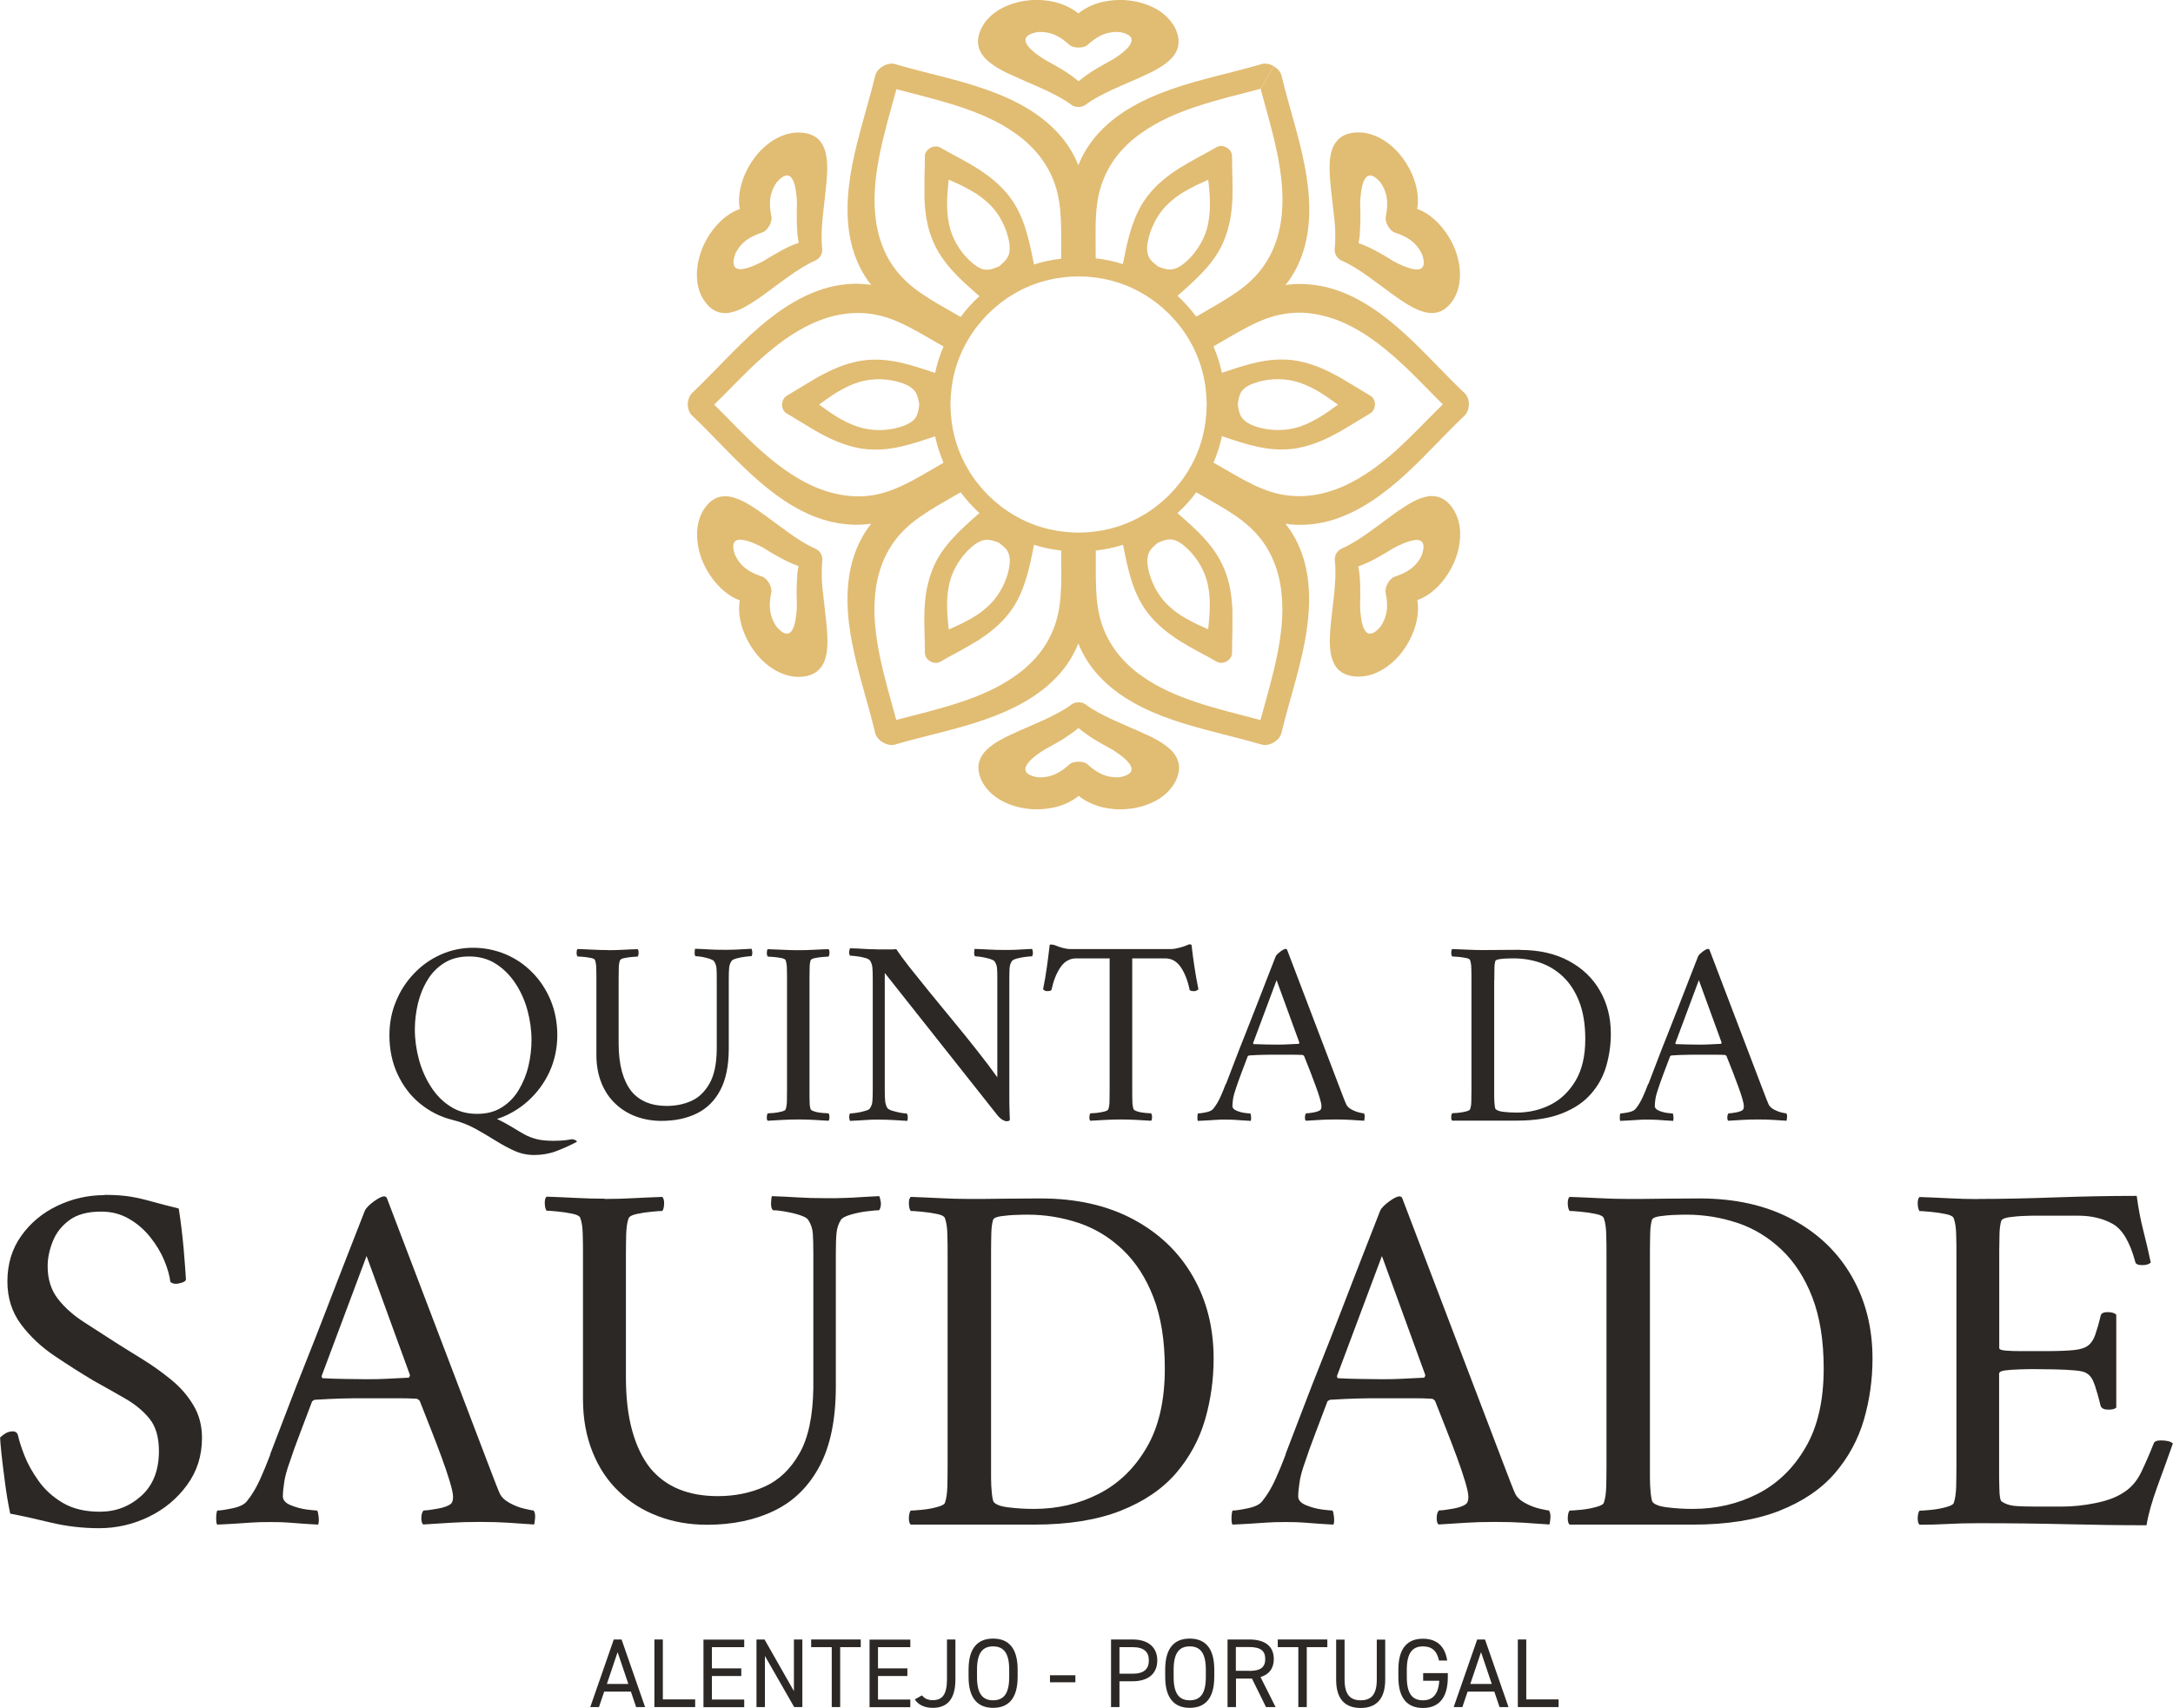 <?xml version="1.0" encoding="UTF-8"?>
<svg id="Layer_2" data-name="Layer 2" xmlns="http://www.w3.org/2000/svg" viewBox="0 0 170.08 133.67">
  <defs>
    <style>
      .cls-1 {
        fill: #e1bc73;
      }

      .cls-1, .cls-2 {
        stroke-width: 0px;
      }

      .cls-2 {
        fill: #2b2825;
      }
    </style>
  </defs>
  <g id="Layer_1-2" data-name="Layer 1">
    <g>
      <g>
        <path class="cls-1" d="M111.72,38.86c-.36.06-.74.2-1.11.4-.37.2-.75.44-1.15.71-.77.54-1.57,1.17-2.33,1.7-.75.54-1.48.99-2.06,1.24-.42.17-.65.58-.59,1.02.04.31.05.68.04,1.09,0,.41-.05.85-.08,1.31-.09.92-.23,1.92-.31,2.86-.08.94-.08,1.82.18,2.51.25.68.79,1.18,1.81,1.25,1.33.1,2.72-.72,3.64-1.95.93-1.23,1.4-2.8,1.17-4.03,1.19-.41,2.31-1.6,2.91-3.02.59-1.42.64-3.04-.13-4.15-.57-.85-1.27-1.06-1.99-.95ZM111.29,43.44c-.48,1.04-1.32,1.42-2.13,1.7-.41.13-.79.82-.71,1.23.17.84.24,1.76-.41,2.69-.7.81-1.1.59-1.31.09-.11-.25-.17-.57-.21-.88-.04-.31-.07-.61-.07-.82.02-.54.03-1.08.01-1.6,0-.26-.02-.52-.04-.77-.02-.26-.06-.51-.11-.75.47-.16.94-.38,1.4-.63.46-.25.92-.53,1.38-.81.37-.2,1.09-.54,1.62-.62.53-.07.93.17.57,1.18Z"/>
        <path class="cls-1" d="M89.74,57.51c-.43-.21-.88-.4-1.32-.59-.44-.2-.88-.39-1.31-.58-.84-.4-1.59-.78-2.1-1.18-.18-.13-.38-.2-.59-.19-.21,0-.41.06-.59.19-.51.4-1.26.78-2.1,1.18-.43.19-.87.38-1.31.58-.45.19-.89.38-1.32.59-.85.39-1.62.84-2.08,1.4-.46.56-.62,1.27-.18,2.21.3.59.79,1.1,1.41,1.47.62.36,1.36.61,2.12.7.76.11,1.54.04,2.25-.12.71-.18,1.33-.49,1.81-.88.47.39,1.1.7,1.81.88.71.17,1.49.23,2.25.12.76-.09,1.5-.34,2.12-.7.62-.37,1.11-.87,1.41-1.47.45-.93.28-1.64-.18-2.21-.46-.55-1.24-1.01-2.08-1.4ZM87.65,60.83c-1.14.08-1.89-.42-2.53-1.01-.16-.14-.43-.21-.71-.2-.27,0-.55.06-.7.2-.64.59-1.39,1.09-2.53,1.01-1.05-.2-1.06-.64-.74-1.08.33-.44.98-.88,1.34-1.09.48-.27.95-.52,1.39-.79.44-.28.86-.57,1.24-.89.38.32.8.61,1.24.89.44.27.91.52,1.39.79.36.22,1.01.65,1.34,1.09.33.44.31.88-.74,1.08Z"/>
        <path class="cls-1" d="M64.4,46.34c-.04-.47-.08-.9-.08-1.31,0-.41,0-.78.04-1.09.06-.44-.17-.85-.59-1.02-.58-.25-1.31-.7-2.06-1.24-.76-.54-1.56-1.16-2.33-1.7-.39-.27-.77-.51-1.15-.71-.38-.19-.75-.34-1.11-.4-.72-.12-1.42.1-1.99.94-.76,1.11-.72,2.72-.13,4.15.61,1.42,1.73,2.62,2.91,3.03-.24,1.23.24,2.8,1.17,4.03.92,1.23,2.31,2.05,3.64,1.95,1.02-.07,1.56-.58,1.82-1.25.26-.69.25-1.57.18-2.51-.08-.94-.22-1.94-.31-2.86ZM62.4,45.07c-.02.25-.03.51-.04.77-.02.53,0,1.06.01,1.6,0,.21-.02.51-.07.83-.04.31-.1.63-.21.88-.21.5-.61.72-1.31-.1-.65-.94-.58-1.85-.41-2.69.08-.41-.31-1.1-.71-1.23-.81-.27-1.65-.66-2.13-1.7-.36-1.01.03-1.25.57-1.18.53.07,1.25.41,1.62.61.46.29.92.57,1.38.81.45.25.92.47,1.4.63-.05.25-.09.5-.11.75Z"/>
        <path class="cls-1" d="M57.11,24.47c.36-.06.74-.2,1.11-.4.37-.2.75-.44,1.15-.71.77-.54,1.57-1.17,2.33-1.7.75-.54,1.48-.99,2.06-1.24.42-.17.65-.58.59-1.02-.04-.31-.05-.68-.04-1.09,0-.41.05-.85.08-1.31.09-.92.23-1.92.31-2.86.08-.94.08-1.82-.18-2.51-.25-.68-.79-1.18-1.81-1.25-1.33-.1-2.72.72-3.64,1.95-.93,1.23-1.4,2.8-1.17,4.03-1.19.41-2.31,1.6-2.91,3.02-.59,1.42-.64,3.04.13,4.15.57.85,1.27,1.06,1.99.95ZM57.54,19.89c.48-1.04,1.32-1.42,2.13-1.7.41-.13.79-.82.71-1.23-.17-.84-.24-1.76.41-2.69.7-.81,1.1-.59,1.31-.09.11.25.17.57.21.88.04.31.07.61.07.82-.02.54-.03,1.08-.01,1.6,0,.26.02.52.04.77.02.26.06.51.11.75-.48.16-.94.38-1.4.63-.46.25-.92.53-1.38.81-.37.2-1.09.54-1.62.62-.53.07-.93-.17-.57-1.18Z"/>
        <path class="cls-1" d="M79.09,5.83c.43.21.88.4,1.32.59.44.2.88.39,1.31.58.84.4,1.59.78,2.1,1.18.18.13.38.2.59.19.21,0,.41-.06.59-.19.51-.4,1.26-.78,2.1-1.18.43-.19.87-.38,1.31-.58.45-.19.89-.38,1.32-.59.85-.39,1.62-.84,2.08-1.4.46-.56.62-1.27.18-2.21-.3-.59-.79-1.1-1.41-1.47-.62-.36-1.36-.61-2.12-.7-.76-.11-1.54-.04-2.25.12-.71.18-1.33.49-1.81.88-.47-.39-1.1-.7-1.81-.88-.71-.17-1.49-.23-2.25-.12-.76.09-1.5.34-2.12.7-.62.37-1.11.87-1.41,1.47-.45.93-.28,1.64.18,2.21.46.55,1.24,1.01,2.08,1.4ZM81.18,2.51c1.14-.08,1.89.42,2.53,1.01.16.14.43.21.71.2.27,0,.55-.06.7-.2.64-.59,1.39-1.09,2.53-1.01,1.05.2,1.06.64.74,1.08-.33.44-.98.88-1.34,1.09-.48.27-.95.52-1.39.79-.44.28-.86.57-1.24.89-.38-.32-.8-.61-1.24-.89-.44-.27-.91-.52-1.39-.79-.36-.22-1.01-.65-1.34-1.09-.33-.44-.31-.88.74-1.08Z"/>
        <path class="cls-1" d="M104.43,17c.04.47.08.9.08,1.31,0,.41,0,.78-.04,1.09-.06.44.17.85.59,1.02.58.25,1.31.7,2.06,1.24.76.54,1.56,1.16,2.33,1.7.39.27.77.51,1.15.71.38.19.75.34,1.11.4.72.12,1.42-.1,1.99-.94.76-1.11.72-2.72.13-4.15-.61-1.42-1.73-2.62-2.91-3.03.24-1.23-.24-2.8-1.17-4.03-.92-1.23-2.31-2.05-3.64-1.95-1.02.07-1.56.58-1.82,1.25-.26.69-.25,1.57-.18,2.51.08.94.22,1.94.31,2.86ZM106.43,18.26c.02-.25.03-.51.04-.77.02-.53,0-1.06-.01-1.6,0-.21.02-.51.07-.83.04-.31.1-.63.21-.88.21-.5.61-.72,1.31.1.65.94.58,1.85.41,2.69-.08.41.31,1.1.71,1.23.81.27,1.65.66,2.13,1.7.36,1.01-.03,1.25-.57,1.18-.53-.07-1.25-.41-1.62-.61-.46-.29-.92-.57-1.38-.81-.45-.25-.92-.47-1.4-.63.05-.25.09-.5.11-.75Z"/>
        <path class="cls-1" d="M114.6,30.74c-1.75-1.67-3.38-3.53-5.16-5.07-1.77-1.54-3.69-2.76-5.74-3.22-1.03-.23-2.07-.29-3.08-.14.64-.8,1.11-1.73,1.42-2.74.61-2,.53-4.27.08-6.58-.44-2.31-1.23-4.65-1.8-7.01-.05-.32-.31-.61-.62-.79l-1.03,1.77c.91,3.32,1.95,6.65,1.66,9.75-.15,1.76-.76,3.41-1.89,4.71-.66.76-1.45,1.34-2.28,1.87-.83.53-1.69,1-2.53,1.49-.44-.59-.93-1.13-1.47-1.63.74-.64,1.45-1.27,2.09-1.97.63-.69,1.2-1.47,1.57-2.4.2-.5.35-1.03.46-1.56.1-.53.15-1.07.18-1.63.02-.55.02-1.1,0-1.67-.01-.56-.03-1.12-.03-1.7,0-.29-.18-.53-.42-.67-.24-.14-.54-.18-.79-.03-.5.29-1,.56-1.49.82-.5.28-.98.55-1.45.84-.93.6-1.77,1.27-2.44,2.14-.62.79-1,1.66-1.29,2.56-.29.9-.47,1.82-.66,2.79-.69-.22-1.4-.37-2.13-.45,0-.94-.02-1.89,0-2.83.03-.94.12-1.88.41-2.8.27-.85.68-1.64,1.23-2.36.54-.69,1.23-1.34,1.98-1.85,2.54-1.81,5.95-2.56,9.28-3.43h0l1.03-1.77c-.31-.18-.68-.26-.99-.15-2.33.68-4.76,1.16-6.98,1.94-2.22.77-4.23,1.83-5.66,3.37-.72.76-1.29,1.66-1.66,2.59-.37-.93-.94-1.84-1.66-2.59-1.43-1.54-3.43-2.6-5.66-3.37-2.23-.78-4.66-1.26-6.98-1.94-.31-.11-.67-.03-.99.15-.31.18-.56.46-.62.79-.57,2.35-1.36,4.7-1.8,7.01-.44,2.31-.53,4.57.08,6.58.31,1.01.77,1.94,1.42,2.74-1.02-.16-2.05-.1-3.08.13-2.04.47-3.96,1.68-5.74,3.22-1.78,1.54-3.41,3.41-5.16,5.07-.24.21-.37.56-.38.92,0,.36.13.72.38.92,1.75,1.67,3.38,3.53,5.16,5.07,1.77,1.54,3.69,2.76,5.74,3.22,1.03.23,2.07.29,3.08.14-.64.8-1.11,1.73-1.42,2.74-.61,2-.53,4.27-.08,6.58.44,2.31,1.23,4.65,1.8,7.01.05.32.31.61.62.79.31.18.68.26.99.15,2.33-.68,4.76-1.16,6.98-1.94,2.22-.77,4.23-1.83,5.66-3.37.72-.75,1.29-1.66,1.66-2.59.37.93.94,1.84,1.66,2.59,1.43,1.54,3.43,2.6,5.66,3.37,2.23.78,4.66,1.26,6.98,1.94.31.11.67.03.99-.15.31-.18.56-.46.62-.79.57-2.35,1.36-4.7,1.8-7.01.44-2.31.53-4.57-.08-6.58-.31-1.01-.77-1.94-1.42-2.74,1.02.16,2.05.1,3.08-.13,2.04-.47,3.96-1.68,5.74-3.22,1.78-1.54,3.41-3.41,5.16-5.07.24-.21.37-.56.38-.92,0-.36-.13-.72-.38-.92ZM89.84,18.93c.17-1.01.73-2.1,1.43-2.82.45-.46.97-.86,1.53-1.17.28-.16.57-.31.87-.46.3-.14.6-.27.9-.41h0s0,0,0,0c.15,1.32.24,2.63-.12,3.88-.26.91-.86,1.85-1.58,2.5-.99.9-1.54.67-2.23.41-.26-.22-.52-.39-.68-.67-.16-.27-.23-.64-.13-1.26ZM70.15,6.98c3.33.87,6.74,1.62,9.28,3.43.72.49,1.37,1.1,1.9,1.76.53.67.95,1.42,1.23,2.23.33.95.44,1.93.48,2.91.04.98.01,1.96.02,2.94-.73.08-1.44.23-2.13.45-.19-.97-.38-1.89-.66-2.79-.29-.9-.67-1.77-1.29-2.56-.67-.87-1.51-1.54-2.44-2.14-.46-.29-.95-.57-1.45-.84-.49-.26-.99-.53-1.49-.82-.25-.14-.55-.1-.79.03-.24.14-.43.38-.42.67,0,.58-.02,1.14-.03,1.7,0,.57-.01,1.12,0,1.67.03.56.08,1.1.18,1.63.1.54.25,1.06.46,1.56.38.93.94,1.71,1.57,2.4.63.7,1.35,1.32,2.09,1.97-.54.49-1.04,1.04-1.47,1.63-.8-.47-1.63-.92-2.43-1.42-.8-.5-1.57-1.05-2.22-1.76-1.23-1.32-1.89-3.06-2.04-4.89-.29-3.1.75-6.43,1.66-9.75ZM78.88,20.1c-.15.32-.42.52-.7.76-.32.11-.6.26-.92.25-.31.01-.68-.12-1.15-.52-.79-.65-1.46-1.68-1.73-2.65-.36-1.24-.27-2.56-.12-3.88h0c.3.14.6.27.9.41.3.15.59.3.87.46.56.31,1.08.71,1.53,1.17.66.68,1.17,1.66,1.38,2.61.14.66.1,1.08-.05,1.38ZM67.44,38.84c-.44.02-.88,0-1.33-.07-.45-.06-.89-.16-1.32-.29-.43-.13-.87-.3-1.28-.49-1.41-.65-2.71-1.62-3.96-2.73-1.26-1.11-2.41-2.37-3.65-3.59,1.24-1.21,2.4-2.47,3.65-3.59,1.25-1.11,2.55-2.08,3.96-2.73,1.61-.75,3.33-1.05,5.03-.72.99.19,1.88.58,2.75,1.04.87.46,1.71.97,2.56,1.45-.29.67-.51,1.36-.66,2.07-1.86-.62-3.6-1.24-5.62-.98-1.07.15-2.1.54-3.07,1.05-.5.25-.97.54-1.45.83l-.73.44c-.24.15-.48.29-.73.44-.24.14-.37.42-.38.7,0,.28.13.56.38.7.25.14.49.29.73.44l.73.44c.48.29.95.58,1.45.83.97.51,2,.9,3.07,1.05,2.02.26,3.76-.36,5.62-.98.15.71.38,1.4.66,2.07-.81.46-1.62.96-2.45,1.4-.83.44-1.69.83-2.63,1.05-.44.1-.88.16-1.33.18ZM64.1,31.67c.55-.39,1.07-.78,1.64-1.1.57-.32,1.14-.59,1.78-.74.93-.23,2.03-.19,2.96.11.63.2.97.45,1.17.74.18.29.25.62.3.99-.04.34-.09.65-.23.93-.08.14-.19.27-.36.4-.16.12-.38.24-.67.34-.97.36-2.17.42-3.16.17-.64-.16-1.21-.42-1.78-.74-.56-.32-1.09-.71-1.64-1.1h0ZM83.05,45.91c-.03.94-.12,1.88-.41,2.8-.27.85-.68,1.64-1.23,2.36-.54.69-1.23,1.34-1.98,1.85-2.54,1.81-5.95,2.56-9.28,3.43-.91-3.32-1.95-6.65-1.66-9.75.15-1.76.76-3.41,1.89-4.71.66-.76,1.45-1.34,2.28-1.87.83-.53,1.69-1,2.53-1.49.44.59.93,1.13,1.47,1.63-.74.64-1.45,1.27-2.09,1.97-.63.69-1.2,1.47-1.57,2.4-.2.5-.35,1.03-.46,1.56-.1.53-.15,1.07-.18,1.63-.02.55-.02,1.1,0,1.67.01.56.03,1.12.03,1.7,0,.29.18.53.42.67.24.14.54.18.79.03.5-.29,1-.56,1.49-.82.5-.28.98-.55,1.45-.84.93-.6,1.77-1.27,2.44-2.14.62-.79,1-1.66,1.29-2.56.29-.9.47-1.82.66-2.79.69.22,1.4.37,2.13.45,0,.94.02,1.89,0,2.83ZM78.86,43.15c.16.27.23.64.13,1.26-.17,1.01-.73,2.1-1.43,2.82-.45.46-.97.86-1.53,1.17-.28.16-.57.31-.87.46-.3.14-.6.27-.9.41h0c-.15-1.32-.24-2.63.12-3.88.26-.91.86-1.85,1.58-2.5.99-.9,1.54-.67,2.23-.41.26.22.52.39.68.67ZM84.42,41.69c-1.78-.02-3.49-.45-5-1.34-.76-.43-1.45-.98-2.09-1.6-.61-.63-1.17-1.32-1.6-2.09-.89-1.51-1.32-3.22-1.34-5,.02-1.78.45-3.49,1.34-5,.43-.76.98-1.45,1.6-2.09.63-.61,1.32-1.17,2.09-1.6,1.51-.89,3.22-1.32,5-1.34,1.78.02,3.49.45,5,1.34.76.43,1.45.98,2.09,1.6.61.63,1.17,1.32,1.6,2.09.89,1.51,1.32,3.22,1.34,5-.02,1.78-.45,3.49-1.34,5-.43.76-.98,1.45-1.6,2.09-.63.61-1.32,1.17-2.09,1.6-1.51.89-3.22,1.32-5,1.34ZM104.73,31.67h0c-.55.39-1.07.78-1.64,1.1-.57.32-1.14.59-1.78.74-.93.23-2.03.19-2.96-.11-.63-.2-.97-.45-1.17-.74-.18-.29-.25-.62-.3-.99.04-.34.09-.65.23-.93.08-.14.19-.27.36-.4.16-.12.38-.24.67-.34.97-.36,2.17-.42,3.16-.17.64.16,1.21.42,1.78.74.56.32,1.09.71,1.64,1.1h0ZM98.68,56.36c-3.33-.87-6.74-1.62-9.28-3.43-.72-.49-1.37-1.1-1.9-1.76-.53-.68-.95-1.42-1.23-2.23-.33-.95-.44-1.93-.48-2.91-.04-.98-.01-1.96-.02-2.94.73-.08,1.44-.23,2.13-.45.19.97.38,1.89.66,2.79.29.9.67,1.77,1.29,2.56.67.87,1.51,1.54,2.44,2.14.46.29.95.57,1.45.84.49.26.99.53,1.49.82.25.14.55.1.79-.03l-1.45-2.5c-.3-.14-.6-.27-.9-.41-.3-.15-.59-.3-.87-.46-.56-.31-1.08-.71-1.53-1.17-.66-.68-1.17-1.66-1.38-2.61-.14-.66-.1-1.08.05-1.38.15-.32.42-.52.7-.76.32-.11.6-.26.92-.25.31-.01.68.12,1.15.52.79.65,1.46,1.68,1.73,2.64.36,1.24.27,2.56.12,3.88h0s1.45,2.5,1.45,2.5c.24-.14.43-.38.42-.67,0-.58.02-1.14.03-1.7,0-.57.01-1.12,0-1.67-.03-.56-.08-1.1-.18-1.63-.1-.54-.25-1.06-.46-1.56-.38-.93-.94-1.71-1.57-2.4-.63-.7-1.35-1.32-2.09-1.97.54-.49,1.04-1.04,1.47-1.63.8.47,1.63.92,2.43,1.42.8.5,1.57,1.05,2.22,1.76,1.23,1.32,1.89,3.06,2.04,4.89.29,3.1-.75,6.43-1.66,9.75ZM109.28,35.25c-1.25,1.11-2.55,2.08-3.96,2.73-1.61.75-3.33,1.05-5.03.72-.99-.19-1.88-.58-2.75-1.04-.87-.46-1.71-.97-2.56-1.45.29-.67.51-1.36.66-2.07,1.86.62,3.6,1.24,5.62.98,1.07-.15,2.1-.54,3.07-1.05.5-.25.97-.54,1.45-.83l.73-.44c.24-.15.48-.29.73-.44.24-.14.37-.42.38-.7,0-.28-.13-.56-.38-.7-.25-.14-.49-.29-.73-.44l-.73-.44c-.48-.29-.95-.58-1.45-.83-.97-.51-2-.9-3.07-1.05-2.02-.26-3.76.36-5.62.98-.15-.71-.38-1.4-.66-2.07.81-.46,1.62-.96,2.45-1.4.83-.44,1.69-.84,2.63-1.05.44-.1.88-.16,1.33-.18.44-.02.88,0,1.33.07.45.06.89.16,1.32.29.43.13.87.3,1.28.49,1.41.65,2.71,1.62,3.96,2.73,1.26,1.11,2.41,2.37,3.65,3.59-1.24,1.21-2.4,2.47-3.65,3.59Z"/>
      </g>
      <g>
        <path class="cls-2" d="M37.01,74.18c.9,0,1.74.17,2.54.5.79.33,1.49.8,2.1,1.42.61.61,1.09,1.34,1.44,2.17.35.84.53,1.76.53,2.76s-.21,1.99-.62,2.88c-.41.88-.98,1.64-1.69,2.28-.71.63-1.51,1.1-2.41,1.39.48.23.89.46,1.22.66s.64.39.93.55c.29.16.61.28.96.37.35.09.79.13,1.31.13.4,0,.72-.02.96-.05.24-.03.4-.06.47-.07.07,0,.14.01.22.04.08.03.13.06.16.1.01.01.02.03.02.06-.55.29-1.09.53-1.62.73-.53.2-1.11.3-1.73.3-.54,0-1.05-.11-1.54-.33-.49-.22-.98-.49-1.48-.8s-1.02-.62-1.56-.92c-.55-.3-1.15-.54-1.81-.7-.94-.23-1.78-.66-2.53-1.27-.75-.61-1.33-1.38-1.76-2.3-.43-.92-.64-1.94-.64-3.05,0-.95.17-1.84.52-2.67.34-.83.82-1.56,1.42-2.18.6-.63,1.3-1.12,2.09-1.47.79-.35,1.63-.53,2.51-.53ZM36.72,74.86c-.76,0-1.41.17-1.95.51s-.98.78-1.31,1.34c-.34.55-.59,1.17-.75,1.84-.16.68-.24,1.35-.24,2.03,0,.79.11,1.57.32,2.35.21.78.53,1.49.94,2.13s.92,1.16,1.52,1.54c.6.39,1.29.58,2.08.58s1.41-.17,1.95-.51c.54-.34.98-.79,1.32-1.36.34-.57.6-1.19.76-1.87.16-.68.24-1.36.24-2.04,0-.79-.11-1.57-.32-2.34-.21-.77-.53-1.48-.95-2.11-.42-.63-.93-1.14-1.53-1.52-.6-.38-1.29-.57-2.08-.57Z"/>
        <path class="cls-2" d="M47.55,74.37c.4,0,.79-.01,1.17-.03.38-.02.78-.04,1.19-.05.05.06.08.15.07.29,0,.14-.03.23-.07.29-.08,0-.23.01-.45.03-.21.02-.42.05-.61.09-.19.04-.3.1-.33.19-.06.17-.09.38-.09.65,0,.27-.01.56-.01.86v4.99c0,.84.09,1.57.26,2.19.17.62.42,1.13.73,1.53.63.77,1.56,1.16,2.77,1.16.7,0,1.35-.13,1.93-.39s1.05-.71,1.42-1.36c.37-.64.56-1.54.57-2.7v-5.46c0-.36,0-.64-.02-.85-.01-.21-.08-.39-.19-.56-.04-.07-.16-.13-.35-.2-.19-.06-.4-.11-.61-.15-.21-.03-.38-.05-.49-.05-.06-.07-.08-.17-.07-.3,0-.13.02-.22.03-.28.4.01.76.03,1.09.05.32.02.71.03,1.15.03.32,0,.58,0,.78-.01.2,0,.41-.02.62-.03.21-.01.47-.03.78-.04.03.06.05.14.06.25.01.11,0,.22-.06.33-.08,0-.24.01-.48.04-.23.03-.46.07-.68.13-.22.06-.36.13-.41.22-.1.15-.16.32-.18.52-.02.19-.03.48-.03.87v5.44c0,1.34-.22,2.43-.66,3.26-.44.84-1.06,1.45-1.85,1.83-.79.39-1.71.58-2.76.58-.72,0-1.39-.12-2.01-.35s-1.15-.57-1.59-.99c-.47-.44-.84-.99-1.1-1.64-.26-.65-.39-1.37-.39-2.17v-5.9c0-.3,0-.59-.01-.86,0-.27-.04-.49-.09-.65-.01-.08-.12-.15-.32-.19-.2-.04-.41-.07-.62-.09-.21-.02-.36-.03-.44-.03-.04-.06-.07-.15-.07-.29,0-.14.02-.23.07-.29.41.01.82.03,1.21.05s.78.03,1.17.03Z"/>
        <path class="cls-2" d="M62.49,74.37c.4,0,.79-.01,1.17-.03.38-.02.78-.04,1.19-.05.05.06.08.15.07.29,0,.14-.03.23-.07.29-.08,0-.23.01-.46.03-.22.02-.43.05-.62.09-.19.04-.3.1-.33.19-.04.14-.07.32-.07.54,0,.22-.01.46-.01.72v9.13c0,.26,0,.5.01.71,0,.21.03.39.07.53.03.07.14.13.33.19.19.06.4.09.62.11.22.02.37.03.46.03.04.06.07.15.07.29,0,.14-.02.23-.07.29-.41-.03-.81-.05-1.19-.07-.38-.02-.77-.03-1.17-.03s-.78.01-1.18.03c-.4.02-.81.04-1.22.07-.06-.06-.08-.15-.07-.29,0-.14.03-.23.07-.29.08,0,.23-.01.46-.03.22-.02.43-.06.63-.11.2-.05.31-.12.32-.19.05-.17.09-.38.09-.64,0-.26.01-.55.01-.85v-8.63c0-.3,0-.59-.01-.86,0-.27-.04-.49-.09-.65-.01-.08-.12-.15-.32-.19-.2-.04-.41-.07-.63-.09-.22-.02-.37-.03-.46-.03-.04-.06-.07-.15-.07-.29,0-.14.02-.23.07-.29.41.01.82.03,1.22.05.4.02.79.03,1.18.03Z"/>
        <path class="cls-2" d="M68.62,74.31h.89c.29,0,.5,0,.64-.02.21.32.54.77.99,1.35.46.58.99,1.24,1.59,1.98.61.74,1.23,1.5,1.88,2.29.65.79,1.28,1.56,1.88,2.33.61.77,1.13,1.46,1.57,2.08v-7.66c0-.36,0-.64-.02-.85-.01-.21-.08-.39-.19-.56-.04-.07-.17-.13-.37-.2-.21-.06-.42-.11-.65-.15-.23-.03-.4-.05-.51-.05-.06-.07-.08-.17-.07-.3,0-.13.02-.22.03-.28.4.01.78.03,1.13.05.35.02.75.03,1.19.03.32,0,.58,0,.78-.01.2,0,.41-.02.62-.03.21-.01.47-.03.78-.04.03.06.05.14.06.25.01.11,0,.22-.06.33-.08,0-.25.01-.49.04-.24.03-.47.07-.69.13-.22.06-.36.13-.41.22-.1.15-.15.32-.17.52-.01.19-.02.48-.02.87v9.23c0,.29,0,.57.01.84,0,.27.02.58.03.94-.01.06-.06.09-.12.1-.07.01-.12.02-.15.02-.06,0-.15-.03-.28-.1-.13-.07-.27-.19-.42-.37l-8.82-11.14v9.19c0,.36.01.64.03.84.02.2.08.38.18.55.04.07.16.13.36.2.2.06.41.11.64.16.23.04.4.06.51.06.05.07.08.17.08.29s-.01.22-.04.29c-.4-.03-.77-.05-1.12-.07-.35-.02-.74-.03-1.18-.03-.3,0-.56,0-.78.02-.21.01-.42.03-.62.04-.2.01-.46.03-.78.04-.03-.06-.05-.14-.06-.25-.01-.11,0-.22.06-.33.08,0,.24-.02.48-.05.23-.03.47-.08.69-.15.23-.06.36-.13.4-.22.1-.15.16-.32.18-.51.02-.19.03-.47.03-.86v-8.78c0-.39-.01-.68-.03-.87-.02-.19-.08-.37-.18-.52-.04-.08-.18-.16-.4-.22-.23-.06-.46-.11-.69-.13-.23-.03-.39-.04-.48-.04-.06-.11-.08-.22-.06-.33.01-.11.03-.19.06-.25.47.01.85.03,1.14.05.29.02.6.03.93.03Z"/>
        <path class="cls-2" d="M91.66,74.28c.17,0,.38-.03.64-.1.26-.07.46-.13.58-.19.11-.06.19-.08.23-.08s.09.01.15.04c.07.62.15,1.22.24,1.8.09.58.19,1.14.3,1.68-.03.03-.08.06-.15.1-.07.04-.15.06-.25.04-.15,0-.25-.03-.29-.1-.14-.7-.37-1.29-.68-1.76-.32-.47-.73-.7-1.24-.7h-2.57v10.31c0,.3,0,.59.01.85,0,.26.04.48.09.64.03.07.14.13.33.19.19.06.4.09.61.11.21.02.36.03.44.03.04.06.07.15.07.29,0,.14-.02.23-.07.29-.41-.03-.81-.05-1.19-.07-.38-.02-.77-.03-1.17-.03s-.78.01-1.18.03c-.4.02-.81.04-1.22.07-.06-.06-.08-.15-.07-.29,0-.14.03-.23.07-.29.08,0,.23-.01.46-.03.22-.02.43-.06.63-.11.2-.05.31-.12.32-.19.06-.17.09-.38.09-.64,0-.26.01-.55.01-.85v-10.31h-2.61c-.51,0-.92.23-1.24.7-.32.47-.55,1.06-.7,1.76-.04.07-.14.1-.29.1-.1.01-.18,0-.24-.04-.06-.04-.11-.08-.13-.1.11-.54.21-1.1.29-1.68.08-.58.16-1.18.23-1.8.07-.03.15-.03.25-.01.1.02.17.04.23.07.12.06.3.11.53.18.23.06.42.09.59.09h7.91Z"/>
        <path class="cls-2" d="M95.96,84.84c.26-.68.5-1.3.72-1.88.22-.58.47-1.22.76-1.94.28-.71.57-1.44.86-2.19.29-.75.57-1.47.84-2.16.27-.69.51-1.3.71-1.82.05-.11.18-.23.36-.37.19-.14.33-.21.42-.21.03,0,.04,0,.05.01,0,0,.02.02.05.03l4.12,10.81c.3.8.48,1.24.52,1.32.07.15.2.28.4.39.2.11.4.19.6.24.2.05.33.07.38.07.05.07.08.18.06.32-.01.15-.03.23-.04.26-.4-.03-.76-.05-1.08-.07-.32-.02-.7-.03-1.14-.03-.47,0-.86.01-1.17.03-.31.02-.7.04-1.17.07-.06-.06-.08-.15-.07-.29,0-.14.04-.23.09-.29.12,0,.32-.02.58-.07.26-.05.44-.11.54-.2.05-.05.08-.15.08-.29,0-.12-.04-.33-.13-.63-.09-.3-.2-.63-.34-1-.14-.37-.28-.73-.41-1.09-.14-.35-.3-.76-.48-1.21-.06-.06-.1-.08-.12-.08-.21-.01-.46-.02-.77-.02h-1.24c-.41,0-.77,0-1.06.01-.29,0-.66.02-1.12.05-.01,0-.05.02-.1.06-.21.55-.38,1.02-.53,1.4-.14.38-.27.73-.38,1.07-.12.34-.2.63-.24.87-.03.23-.05.42-.05.56,0,.15.11.27.32.36.21.09.43.15.66.18.23.03.37.04.42.04.03.03.05.11.06.26s0,.25-.02.32c-.26-.01-.49-.03-.67-.04-.19-.01-.37-.03-.56-.04-.19-.01-.43-.02-.73-.02s-.56,0-.77.02c-.21.01-.41.03-.62.04-.21.01-.47.03-.79.04-.03-.03-.04-.11-.04-.26s.01-.25.04-.32c.12,0,.33-.03.63-.09.3-.06.49-.16.59-.3.21-.26.38-.56.53-.88.15-.32.29-.67.42-1.02ZM99.92,76.71l-1.84,4.93c.01.06.03.08.04.08.26.01.58.02.94.03.37,0,.66.01.88.01.32,0,.6,0,.86-.02.26-.01.53-.03.84-.04.03,0,.05-.03.06-.1l-1.78-4.88Z"/>
        <path class="cls-2" d="M118.98,74.35c1.48,0,2.75.29,3.81.86,1.06.57,1.88,1.35,2.44,2.34.57.99.85,2.11.85,3.36,0,.86-.12,1.69-.35,2.5-.23.81-.63,1.55-1.19,2.19-.56.65-1.31,1.16-2.27,1.54-.95.38-2.14.57-3.56.57h-5.05c-.06-.06-.08-.15-.07-.29,0-.14.03-.23.07-.29.08,0,.23-.01.46-.03.22-.02.43-.06.63-.11.2-.05.31-.12.32-.19.06-.17.09-.38.09-.64,0-.26.01-.55.01-.85v-8.63c0-.3,0-.59-.01-.86,0-.27-.04-.49-.09-.65-.01-.08-.12-.15-.32-.19-.2-.04-.41-.07-.63-.09-.22-.02-.37-.03-.46-.03-.04-.06-.07-.15-.07-.29,0-.14.02-.23.07-.29.41.01.82.03,1.22.05.4.02.79.03,1.18.03s.88,0,1.43-.01c.55,0,1.05-.01,1.49-.01ZM116.95,76.73v9.08c0,.21.01.42.03.62.02.2.04.32.07.36.08.11.29.19.61.23.32.04.67.06,1.05.06.97,0,1.85-.21,2.66-.62.81-.41,1.46-1.05,1.96-1.89.5-.85.75-1.93.75-3.24,0-1.15-.16-2.12-.47-2.92s-.73-1.45-1.26-1.96c-.53-.5-1.13-.87-1.8-1.1-.67-.23-1.37-.34-2.1-.34-.08,0-.23,0-.46.01-.22,0-.43.02-.62.05-.19.03-.3.08-.33.14-.04.14-.07.32-.07.55,0,.23-.01.47-.01.71v.25Z"/>
        <path class="cls-2" d="M129.02,84.84c.26-.68.5-1.3.72-1.88.22-.58.47-1.22.76-1.94.28-.71.57-1.44.86-2.19.29-.75.57-1.47.84-2.16.27-.69.51-1.3.71-1.82.05-.11.18-.23.36-.37.19-.14.33-.21.42-.21.03,0,.04,0,.05.01,0,0,.02.02.05.03l4.12,10.81c.3.8.48,1.24.52,1.32.07.15.2.28.4.39.2.11.4.19.6.24.2.05.33.07.38.07.05.07.08.18.06.32-.01.15-.03.23-.04.26-.4-.03-.76-.05-1.08-.07-.32-.02-.7-.03-1.14-.03-.47,0-.86.01-1.17.03-.31.02-.7.04-1.17.07-.06-.06-.08-.15-.07-.29,0-.14.04-.23.09-.29.12,0,.32-.02.58-.07.26-.05.44-.11.54-.2.05-.05.08-.15.08-.29,0-.12-.04-.33-.13-.63-.09-.3-.2-.63-.34-1-.14-.37-.28-.73-.41-1.09-.14-.35-.3-.76-.48-1.21-.06-.06-.1-.08-.12-.08-.21-.01-.46-.02-.77-.02h-1.24c-.41,0-.77,0-1.06.01-.29,0-.66.02-1.12.05-.01,0-.05.02-.1.06-.21.55-.38,1.02-.53,1.4-.14.38-.27.73-.38,1.07-.12.34-.2.63-.24.87-.03.23-.05.42-.05.56,0,.15.11.27.32.36.21.09.43.15.66.18.23.03.37.04.42.04.03.03.05.11.06.26s0,.25-.02.32c-.26-.01-.49-.03-.67-.04-.19-.01-.37-.03-.56-.04-.19-.01-.43-.02-.73-.02s-.56,0-.77.02c-.21.01-.41.03-.62.04-.21.01-.47.03-.79.04-.03-.03-.04-.11-.04-.26s.01-.25.04-.32c.12,0,.33-.03.63-.09.3-.06.49-.16.59-.3.21-.26.38-.56.53-.88.15-.32.29-.67.42-1.02ZM132.97,76.71l-1.84,4.93c.01.06.03.08.04.08.26.01.58.02.94.03.37,0,.66.01.88.01.32,0,.6,0,.86-.02.26-.01.53-.03.84-.04.03,0,.05-.03.06-.1l-1.78-4.88Z"/>
        <path class="cls-2" d="M8.18,93.52c.82,0,1.49.05,2.04.14.54.09,1.09.22,1.66.38.57.16,1.27.34,2.11.55.16,1,.28,2.04.38,3.1.09,1.07.15,1.86.18,2.39.03.13-.07.23-.28.3-.21.07-.38.1-.51.1-.18,0-.33-.05-.43-.16-.05-.47-.21-1.03-.47-1.66-.26-.63-.63-1.24-1.09-1.82-.46-.58-1.01-1.06-1.66-1.44-.65-.38-1.38-.57-2.19-.57-1.05,0-1.88.22-2.49.67-.61.45-1.04,1-1.3,1.66-.26.66-.4,1.3-.4,1.94,0,1.03.27,1.88.81,2.57.54.69,1.22,1.29,2.05,1.82.83.53,1.67,1.07,2.51,1.62.63.4,1.33.83,2.09,1.3.76.47,1.5,1,2.21,1.58.71.58,1.29,1.24,1.74,2,.45.75.67,1.6.67,2.55,0,1.4-.39,2.63-1.17,3.69-.78,1.07-1.78,1.9-3,2.49s-2.52.89-3.89.89c-1.29,0-2.54-.15-3.73-.43-1.2-.29-2.27-.53-3.22-.71-.16-.76-.3-1.58-.41-2.45-.12-.87-.21-1.63-.28-2.29-.07-.66-.1-1.07-.1-1.22.13-.13.28-.24.45-.34.17-.09.35-.14.53-.14.24,0,.38.12.43.36.08.37.24.88.49,1.52.25.65.62,1.31,1.11,2,.49.69,1.12,1.26,1.9,1.72.78.46,1.74.69,2.9.69,1.24,0,2.32-.41,3.24-1.24.92-.83,1.38-2,1.38-3.5,0-1.08-.24-1.92-.73-2.53-.49-.61-1.12-1.13-1.9-1.58-.78-.45-1.61-.92-2.51-1.42-.97-.58-1.98-1.22-3.02-1.92-1.04-.7-1.92-1.52-2.63-2.47s-1.07-2.07-1.07-3.36c0-1.37.36-2.56,1.09-3.58.72-1.01,1.67-1.8,2.83-2.35,1.16-.55,2.38-.83,3.68-.83Z"/>
        <path class="cls-2" d="M21.14,113.84c.5-1.29.96-2.49,1.38-3.6.42-1.11.9-2.34,1.44-3.69.54-1.36,1.09-2.75,1.64-4.19.55-1.44,1.09-2.81,1.6-4.13.51-1.32.97-2.48,1.36-3.48.1-.21.34-.45.69-.71.36-.26.63-.4.81-.4.05,0,.09,0,.1.02.01.01.05.03.1.06l7.86,20.63c.58,1.53.91,2.37.99,2.53.13.29.39.54.77.75.38.21.76.36,1.15.45.38.09.63.14.73.14.11.13.14.34.12.61-.03.28-.05.44-.08.49-.76-.05-1.45-.1-2.05-.14-.61-.04-1.33-.06-2.17-.06-.9,0-1.64.02-2.23.06-.59.04-1.34.09-2.23.14-.11-.11-.15-.29-.14-.55.01-.26.07-.45.18-.55.24,0,.61-.05,1.11-.14.5-.09.84-.22,1.03-.38.11-.11.16-.29.16-.55,0-.24-.09-.64-.26-1.21-.17-.57-.39-1.21-.65-1.92-.26-.71-.53-1.4-.79-2.07-.26-.67-.57-1.44-.91-2.31-.11-.11-.18-.16-.24-.16-.4-.03-.88-.04-1.46-.04h-2.37c-.79,0-1.46,0-2.02.02-.55.01-1.26.05-2.13.1-.03,0-.09.04-.2.12-.4,1.05-.73,1.94-1.01,2.67-.28.73-.52,1.4-.73,2.04-.24.66-.39,1.21-.45,1.66-.07.45-.1.8-.1,1.07,0,.29.2.52.61.69.41.17.83.28,1.26.34.43.05.7.08.81.08.05.05.09.22.12.49.03.28.01.48-.04.61-.5-.03-.93-.05-1.28-.08-.36-.03-.71-.05-1.07-.08-.36-.03-.82-.04-1.4-.04s-1.07.01-1.46.04c-.4.03-.79.05-1.19.08-.4.03-.9.05-1.5.08-.05-.05-.08-.22-.08-.49s.03-.48.08-.61c.24,0,.64-.06,1.21-.18.57-.12.94-.31,1.13-.57.4-.5.73-1.06,1.01-1.68.28-.62.55-1.27.81-1.96ZM28.69,98.31l-3.52,9.4c.03.11.05.16.08.16.5.03,1.1.05,1.8.06.7.01,1.26.02,1.68.02.61,0,1.15-.01,1.64-.04.49-.03,1.02-.05,1.6-.08.05,0,.09-.07.12-.2l-3.4-9.33Z"/>
        <path class="cls-2" d="M47.34,93.84c.76,0,1.51-.02,2.23-.06.72-.04,1.48-.07,2.27-.1.1.11.15.29.14.55-.01.26-.06.45-.14.55-.16,0-.44.02-.85.06-.41.04-.8.1-1.17.18-.37.08-.58.2-.63.36-.11.32-.16.73-.18,1.24-.01.51-.02,1.06-.02,1.64v9.52c0,1.61.16,3,.49,4.19.33,1.19.8,2.16,1.4,2.92,1.21,1.48,2.98,2.21,5.3,2.21,1.34,0,2.57-.25,3.68-.75,1.11-.5,2.01-1.36,2.71-2.59.7-1.22,1.06-2.94,1.09-5.16v-10.43c0-.68-.01-1.23-.04-1.62-.03-.4-.15-.75-.36-1.07-.08-.13-.3-.26-.67-.38-.37-.12-.76-.21-1.17-.28-.41-.07-.72-.1-.93-.1-.11-.13-.15-.32-.14-.57.01-.25.03-.43.06-.53.76.03,1.46.06,2.07.1.62.04,1.35.06,2.19.06.61,0,1.1,0,1.48-.02.38-.01.78-.03,1.19-.06.41-.03.9-.05,1.48-.08.05.11.09.26.12.47.03.21-.01.42-.12.63-.16,0-.46.03-.91.08-.45.05-.88.14-1.3.26-.42.12-.69.26-.79.41-.18.29-.3.62-.34.99-.04.37-.06.92-.06,1.66v10.39c0,2.56-.42,4.63-1.26,6.22-.84,1.59-2.02,2.76-3.54,3.5-1.52.74-3.27,1.11-5.28,1.11-1.37,0-2.65-.22-3.83-.67-1.19-.45-2.2-1.08-3.04-1.9-.9-.84-1.59-1.88-2.09-3.12-.5-1.24-.75-2.62-.75-4.15v-11.26c0-.58,0-1.13-.02-1.64-.01-.51-.07-.93-.18-1.24-.03-.16-.23-.28-.61-.36-.38-.08-.78-.14-1.19-.18-.41-.04-.69-.06-.85-.06-.08-.11-.13-.29-.14-.55-.01-.26.03-.45.14-.55.79.03,1.56.06,2.31.1.75.04,1.49.06,2.23.06Z"/>
        <path class="cls-2" d="M81.44,93.8c2.82,0,5.24.55,7.27,1.64,2.03,1.09,3.58,2.58,4.66,4.47,1.08,1.88,1.62,4.02,1.62,6.42,0,1.63-.22,3.23-.67,4.78-.45,1.55-1.21,2.95-2.27,4.19-1.07,1.24-2.51,2.22-4.33,2.94-1.82.72-4.08,1.09-6.8,1.09h-9.64c-.11-.11-.15-.29-.14-.55.01-.26.06-.45.14-.55.16,0,.45-.02.87-.06.42-.04.82-.11,1.21-.22.38-.1.59-.22.61-.36.11-.32.16-.72.18-1.23.01-.5.02-1.04.02-1.62v-16.48c0-.58,0-1.13-.02-1.64-.01-.51-.07-.93-.18-1.24-.03-.16-.23-.28-.61-.36-.38-.08-.78-.14-1.21-.18-.42-.04-.71-.06-.87-.06-.08-.11-.13-.29-.14-.55-.01-.26.03-.45.14-.55.79.03,1.57.06,2.33.1.76.04,1.51.06,2.25.06s1.67,0,2.73-.02c1.05-.01,2-.02,2.85-.02ZM77.57,98.34v17.33c0,.41.02.8.06,1.19.04.38.09.61.14.69.16.21.55.36,1.17.43.62.08,1.28.12,2,.12,1.84,0,3.54-.4,5.08-1.19,1.54-.79,2.79-2,3.73-3.62.95-1.62,1.42-3.68,1.42-6.18,0-2.19-.3-4.04-.89-5.57-.59-1.53-1.4-2.77-2.41-3.73-1.01-.96-2.16-1.66-3.44-2.09-1.28-.43-2.61-.65-4.01-.65-.16,0-.45,0-.87.02-.42.01-.82.05-1.19.1-.37.05-.58.15-.63.28-.08.26-.13.61-.14,1.05-.01.43-.02.89-.02,1.36v.47Z"/>
        <path class="cls-2" d="M100.61,113.84c.5-1.29.96-2.49,1.38-3.6.42-1.11.9-2.34,1.44-3.69.54-1.36,1.09-2.75,1.64-4.19.55-1.44,1.09-2.81,1.6-4.13.51-1.32.97-2.48,1.36-3.48.1-.21.34-.45.69-.71.36-.26.63-.4.81-.4.05,0,.09,0,.1.02.01.01.05.03.1.06l7.86,20.63c.58,1.53.91,2.37.99,2.53.13.29.39.54.77.75.38.21.76.36,1.15.45.38.09.63.14.73.14.1.13.14.34.12.61-.03.28-.05.44-.08.49-.76-.05-1.45-.1-2.05-.14-.61-.04-1.33-.06-2.17-.06-.9,0-1.64.02-2.23.06-.59.04-1.34.09-2.23.14-.11-.11-.15-.29-.14-.55.01-.26.07-.45.18-.55.24,0,.61-.05,1.11-.14.5-.09.84-.22,1.03-.38.11-.11.16-.29.16-.55,0-.24-.09-.64-.26-1.21-.17-.57-.39-1.21-.65-1.92-.26-.71-.53-1.4-.79-2.07-.26-.67-.57-1.44-.91-2.31-.11-.11-.18-.16-.24-.16-.39-.03-.88-.04-1.46-.04h-2.37c-.79,0-1.46,0-2.02.02-.55.01-1.26.05-2.13.1-.03,0-.09.04-.2.12-.4,1.05-.73,1.94-1.01,2.67-.28.73-.52,1.4-.73,2.04-.24.66-.39,1.21-.45,1.66-.07.45-.1.8-.1,1.07,0,.29.2.52.61.69.41.17.83.28,1.26.34.43.05.7.08.81.08.05.05.09.22.12.49.03.28.01.48-.04.61-.5-.03-.93-.05-1.28-.08-.36-.03-.71-.05-1.07-.08-.36-.03-.82-.04-1.4-.04s-1.07.01-1.46.04c-.4.03-.79.05-1.19.08-.4.03-.9.05-1.5.08-.05-.05-.08-.22-.08-.49s.03-.48.08-.61c.24,0,.64-.06,1.21-.18.57-.12.94-.31,1.13-.57.4-.5.73-1.06,1.01-1.68.28-.62.55-1.27.81-1.96ZM108.16,98.31l-3.52,9.4c.03.11.05.16.08.16.5.03,1.1.05,1.8.06.7.01,1.26.02,1.68.02.61,0,1.15-.01,1.64-.04.49-.03,1.02-.05,1.6-.08.05,0,.09-.07.12-.2l-3.4-9.33Z"/>
        <path class="cls-2" d="M133.01,93.8c2.82,0,5.24.55,7.27,1.64,2.03,1.09,3.58,2.58,4.66,4.47,1.08,1.88,1.62,4.02,1.62,6.42,0,1.63-.22,3.23-.67,4.78-.45,1.55-1.21,2.95-2.27,4.19-1.07,1.24-2.51,2.22-4.33,2.94-1.82.72-4.08,1.09-6.8,1.09h-9.64c-.11-.11-.15-.29-.14-.55.01-.26.06-.45.14-.55.16,0,.45-.02.87-.06.42-.04.82-.11,1.21-.22.38-.1.59-.22.61-.36.11-.32.16-.72.18-1.23.01-.5.02-1.04.02-1.62v-16.48c0-.58,0-1.13-.02-1.64-.01-.51-.07-.93-.18-1.24-.03-.16-.23-.28-.61-.36-.38-.08-.78-.14-1.21-.18-.42-.04-.71-.06-.87-.06-.08-.11-.13-.29-.14-.55-.01-.26.03-.45.14-.55.79.03,1.57.06,2.33.1.76.04,1.51.06,2.25.06s1.67,0,2.73-.02c1.05-.01,2-.02,2.85-.02ZM129.14,98.34v17.33c0,.41.02.8.06,1.19.04.38.09.61.14.69.16.21.55.36,1.17.43.62.08,1.28.12,2,.12,1.84,0,3.54-.4,5.08-1.19,1.54-.79,2.79-2,3.73-3.62.95-1.62,1.42-3.68,1.42-6.18,0-2.19-.3-4.04-.89-5.57-.59-1.53-1.4-2.77-2.41-3.73-1.01-.96-2.16-1.66-3.44-2.09-1.28-.43-2.62-.65-4.01-.65-.16,0-.45,0-.87.02-.42.01-.82.05-1.19.1-.37.05-.58.15-.63.28-.08.26-.13.61-.14,1.05-.01.43-.02.89-.02,1.36v.47Z"/>
        <path class="cls-2" d="M154.83,93.84c1.82,0,3.82-.04,6.01-.12,2.19-.08,4.32-.12,6.4-.12.13.97.3,1.87.51,2.69.21.82.41,1.66.59,2.53-.13.13-.36.2-.67.2-.34,0-.53-.09-.55-.28-.42-1.55-1.01-2.54-1.78-2.96-.76-.42-1.66-.63-2.69-.63h-3.32c-.16,0-.45,0-.87.02-.42.01-.82.05-1.19.1-.37.05-.58.15-.63.28-.08.26-.13.61-.14,1.03-.01.42-.02.86-.02,1.3v7.63c0,.11.17.17.51.2.34.03.72.04,1.15.04h2.02c.92,0,1.64-.03,2.15-.08.51-.05.89-.17,1.13-.36.24-.18.42-.46.55-.83.13-.37.28-.87.43-1.5.03-.18.21-.28.55-.28.32,0,.54.07.67.2v7.27c-.11.11-.32.16-.63.16s-.51-.09-.59-.28c-.18-.74-.34-1.27-.45-1.6-.12-.33-.22-.55-.32-.67-.09-.12-.2-.22-.34-.3-.13-.1-.43-.18-.91-.22s-.99-.07-1.56-.08c-.57-.01-1.1-.02-1.6-.02-.34,0-.73,0-1.17.02-.43.01-.81.04-1.13.08s-.47.13-.47.26v7.59c0,.37,0,.84.02,1.42.01.58.07.91.18.99.26.18.59.3.97.34.38.04.98.06,1.8.06h1.86c.92,0,1.83-.09,2.73-.28.9-.18,1.61-.45,2.13-.79.61-.37,1.08-.9,1.42-1.6.34-.7.67-1.46.99-2.27.05-.16.24-.24.55-.24.47,0,.79.08.95.24-.37,1.05-.77,2.17-1.21,3.36-.43,1.19-.72,2.2-.85,3.04-2.08,0-4.15-.03-6.2-.08-2.06-.05-4.37-.08-6.95-.08-.9,0-1.7.02-2.41.06-.71.04-1.45.06-2.21.06-.11-.11-.15-.29-.14-.55.01-.26.06-.45.14-.55.16,0,.45-.02.87-.06.42-.04.82-.11,1.21-.22.38-.1.59-.22.61-.36.11-.32.16-.72.18-1.23.01-.5.02-1.04.02-1.62v-16.48c0-.58,0-1.13-.02-1.64-.01-.51-.07-.93-.18-1.24-.03-.16-.23-.28-.61-.36-.38-.08-.78-.14-1.21-.18-.42-.04-.71-.06-.87-.06-.08-.11-.13-.29-.14-.55-.01-.26.03-.45.14-.55.79.03,1.57.06,2.33.1.76.04,1.51.06,2.25.06Z"/>
      </g>
      <g>
        <path class="cls-2" d="M46.2,133.61l1.84-5.29h.61l1.84,5.29h-.7l-.41-1.21h-2.09l-.41,1.21h-.7ZM47.51,131.8h1.67l-.84-2.49-.84,2.49Z"/>
        <path class="cls-2" d="M51.88,133.01h2.53v.6h-3.19v-5.29h.66v4.69Z"/>
        <path class="cls-2" d="M58.25,128.32v.6h-2.53v1.66h2.3v.6h-2.3v1.84h2.53v.6h-3.19v-5.29h3.19Z"/>
        <path class="cls-2" d="M62.8,128.32v5.29h-.64l-2.29-4v4h-.66v-5.29h.63l2.3,4.04v-4.04h.66Z"/>
        <path class="cls-2" d="M67.37,128.32v.6h-1.61v4.69h-.66v-4.69h-1.61v-.6h3.88Z"/>
        <path class="cls-2" d="M71.25,128.32v.6h-2.53v1.66h2.3v.6h-2.3v1.84h2.53v.6h-3.19v-5.29h3.19Z"/>
        <path class="cls-2" d="M72.16,132.69c.17.22.43.38.84.38.75,0,1.12-.43,1.12-1.64v-3.11h.66v3.11c0,1.61-.67,2.24-1.78,2.24-.57,0-1.11-.2-1.4-.66l.57-.32Z"/>
        <path class="cls-2" d="M77.73,133.67c-1.17,0-1.92-.71-1.92-2.42v-.58c0-1.71.74-2.42,1.92-2.42s1.92.71,1.92,2.42v.58c0,1.71-.74,2.42-1.92,2.42ZM76.47,131.26c0,1.31.44,1.82,1.26,1.82s1.26-.51,1.26-1.82v-.58c0-1.31-.44-1.82-1.26-1.82s-1.26.51-1.26,1.82v.58Z"/>
        <path class="cls-2" d="M82.18,131.12h1.99v.55h-1.99v-.55Z"/>
        <path class="cls-2" d="M87.62,131.59v2.02h-.66v-5.29h1.69c1.22,0,1.93.61,1.93,1.64s-.7,1.63-1.93,1.63h-1.03ZM88.65,131c.9,0,1.27-.38,1.27-1.04s-.37-1.04-1.27-1.04h-1.03v2.08h1.03Z"/>
        <path class="cls-2" d="M93.12,133.67c-1.17,0-1.92-.71-1.92-2.42v-.58c0-1.71.74-2.42,1.92-2.42s1.92.71,1.92,2.42v.58c0,1.71-.74,2.42-1.92,2.42ZM91.86,131.26c0,1.31.44,1.82,1.26,1.82s1.26-.51,1.26-1.82v-.58c0-1.31-.44-1.82-1.26-1.82s-1.26.51-1.26,1.82v.58Z"/>
        <path class="cls-2" d="M99.09,133.61l-1.1-2.23h-1.25v2.23h-.66v-5.29h1.69c1.22,0,1.93.51,1.93,1.53,0,.74-.37,1.21-1.04,1.41l1.18,2.35h-.74ZM97.76,130.78c.9,0,1.27-.28,1.27-.93s-.37-.94-1.27-.94h-1.03v1.86h1.03Z"/>
        <path class="cls-2" d="M103.89,128.32v.6h-1.61v4.69h-.66v-4.69h-1.61v-.6h3.88Z"/>
        <path class="cls-2" d="M108.42,128.32v3.14c0,1.56-.74,2.22-1.92,2.22s-1.92-.65-1.92-2.21v-3.14h.66v3.14c0,1.16.44,1.61,1.26,1.61s1.26-.45,1.26-1.61v-3.14h.66Z"/>
        <path class="cls-2" d="M113.32,130.95v.31c0,1.71-.77,2.42-1.95,2.42s-1.92-.71-1.92-2.42v-.58c0-1.71.74-2.42,1.92-2.42,1.03,0,1.73.54,1.9,1.71h-.64c-.17-.79-.58-1.11-1.26-1.11-.81,0-1.26.51-1.26,1.82v.58c0,1.31.44,1.82,1.26,1.82.74,0,1.21-.43,1.28-1.53h-1.26v-.6h1.93Z"/>
        <path class="cls-2" d="M113.78,133.61l1.84-5.29h.61l1.84,5.29h-.7l-.41-1.21h-2.09l-.41,1.21h-.7ZM115.09,131.8h1.67l-.84-2.49-.84,2.49Z"/>
        <path class="cls-2" d="M119.46,133.01h2.53v.6h-3.19v-5.29h.66v4.69Z"/>
      </g>
    </g>
  </g>
</svg>